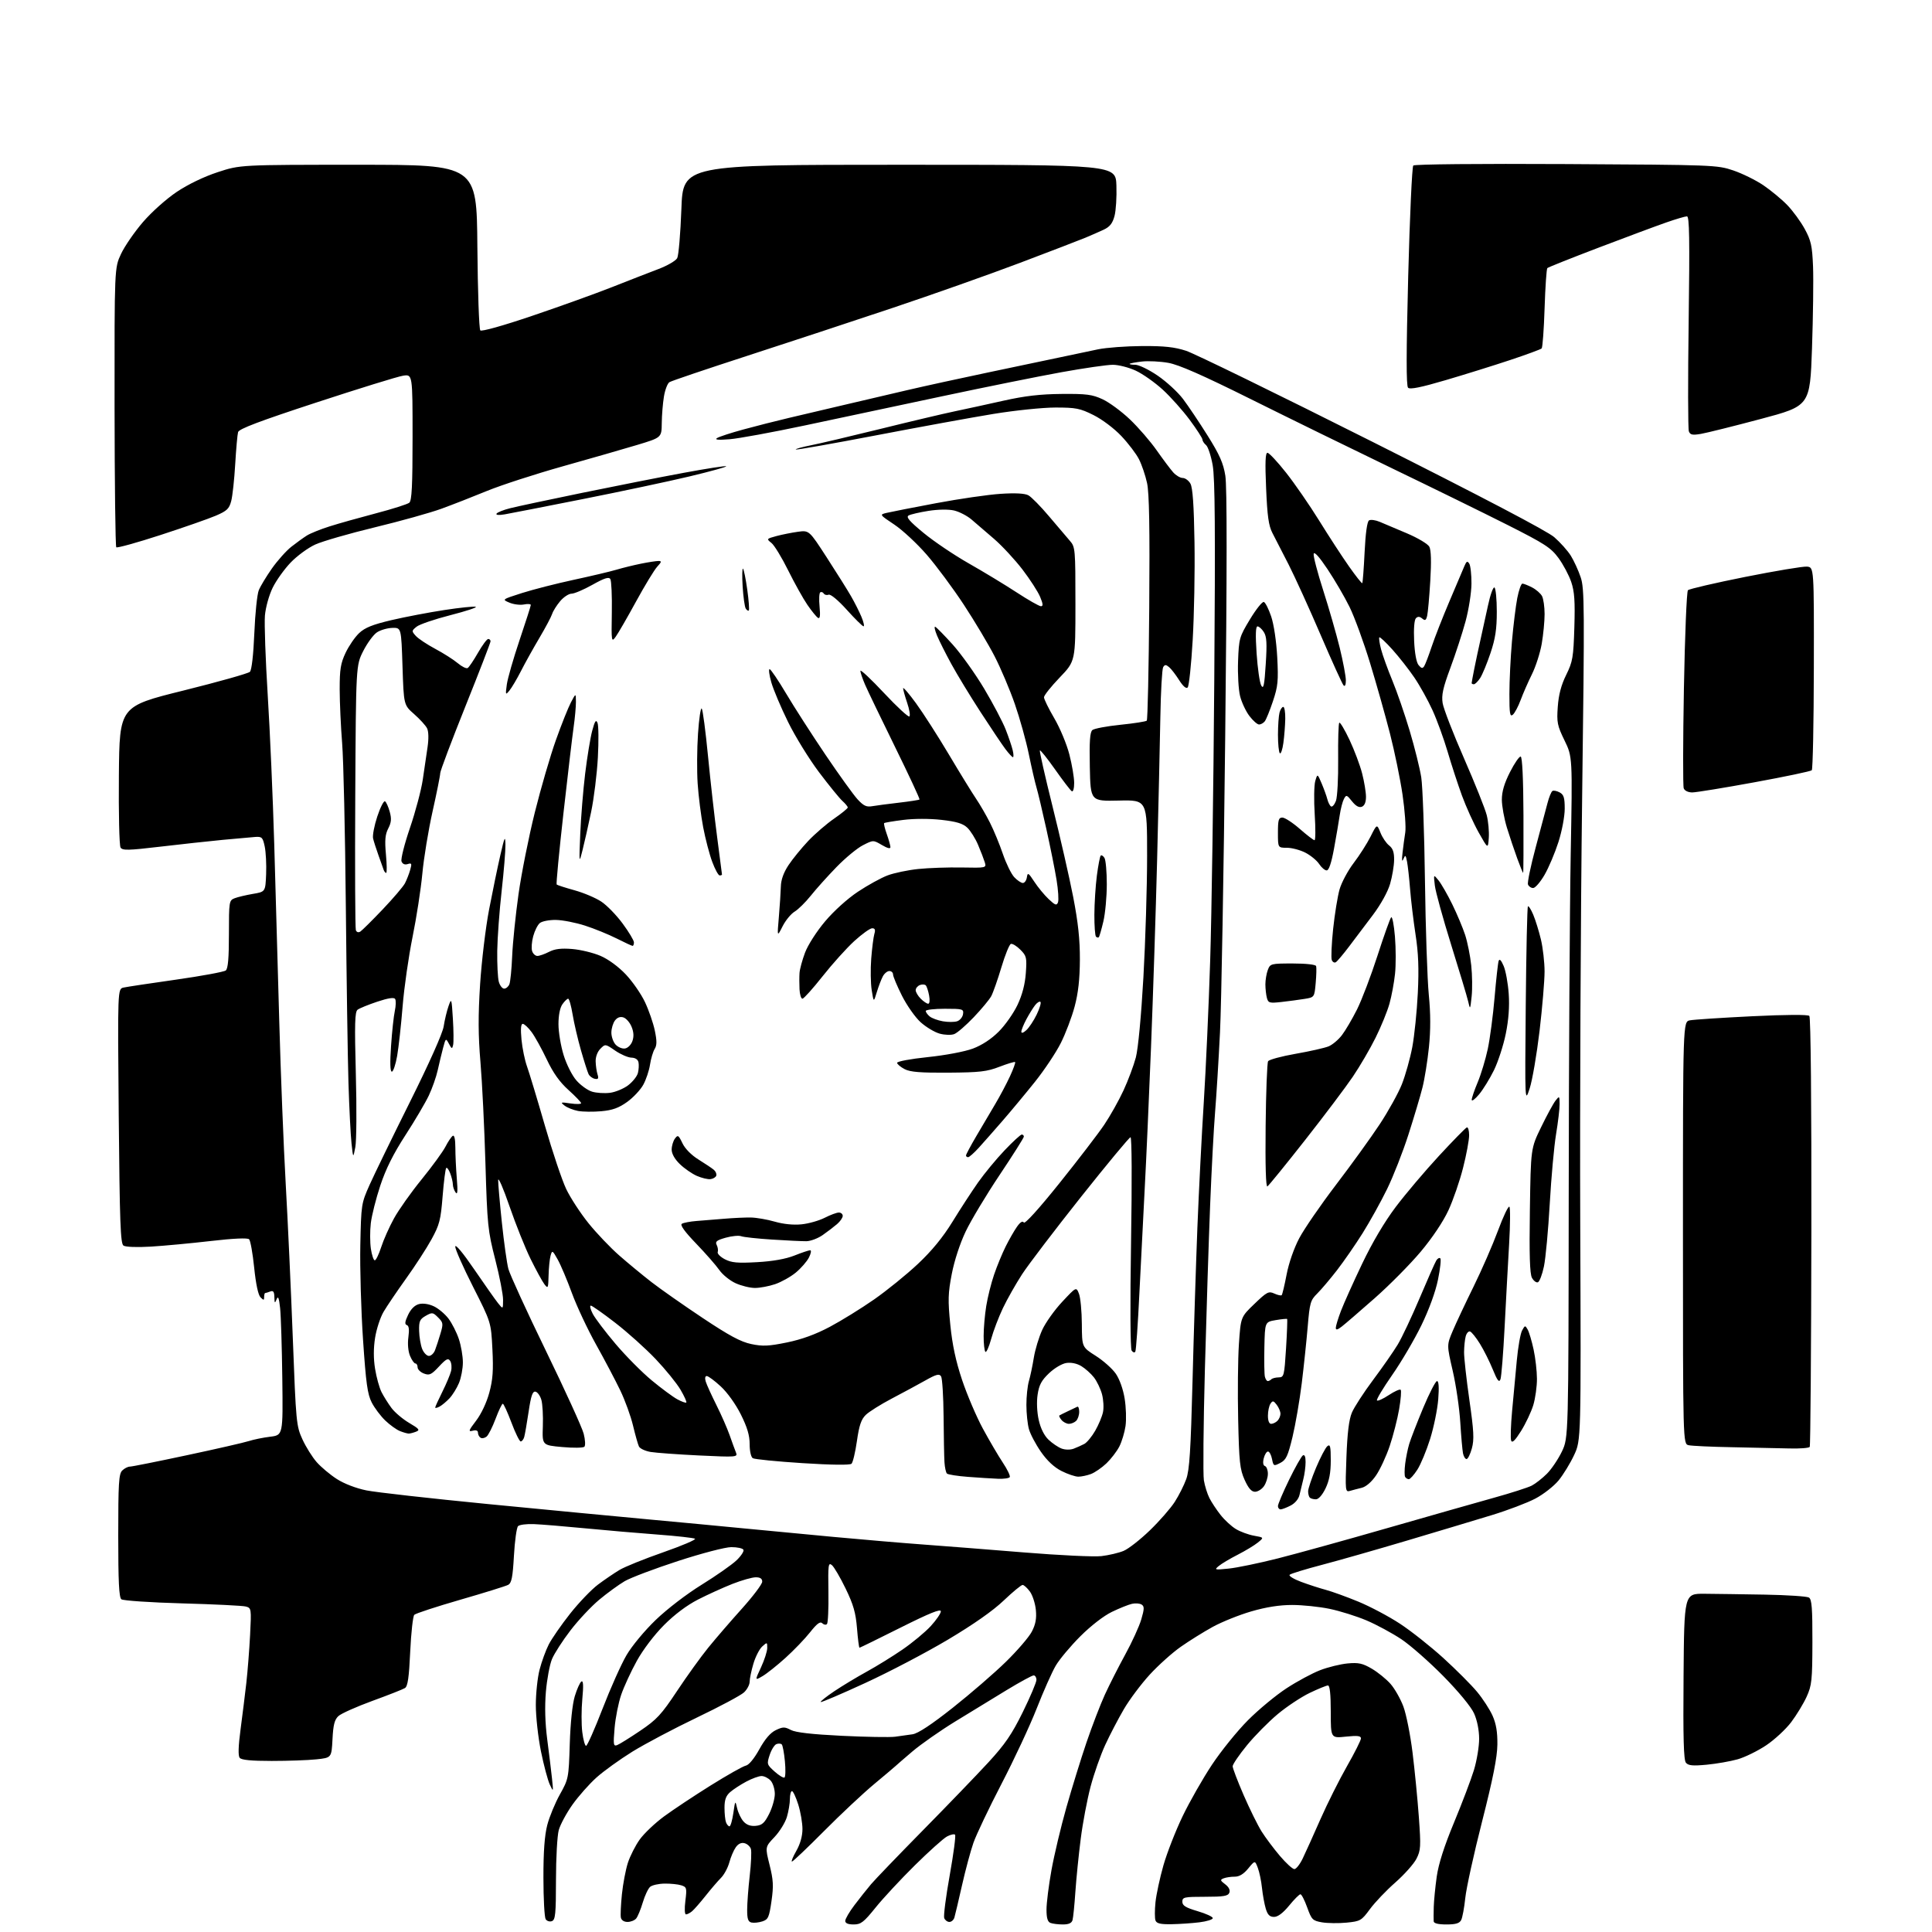 <?xml version="1.0" encoding="UTF-8" standalone="no"?>
<svg 
  version="1.1" 
  xmlns="http://www.w3.org/2000/svg" 
  xmlns:xlink="http://www.w3.org/1999/xlink" 
  xmlns:svg="http://www.w3.org/2000/svg"
  xmlns:rdf="http://www.w3.org/1999/02/22-rdf-syntax-ns#"
  xmlns:cc="http://creativecommons.org/ns#"
  xmlns:dc="http://purl.org/dc/elements/1.1/"
  viewBox="0 0 768 768"
  width="768"
  height="768"
>
<style>svg {background-color: white; }</style>"
<path stroke="none" fill="black" fill-rule="evenodd" d="M303.07,763.78C301.66,764.24 299.71,764.45 298.75,764.24C297.39,763.94 297.00,762.82 297.01,759.18C297.01,756.60 297.47,750.50 298.03,745.62C298.59,740.73 298.80,735.94 298.49,734.98C298.19,734.01 297.05,732.98 295.96,732.70C294.67,732.36 293.46,732.93 292.47,734.34C291.63,735.53 290.48,738.24 289.91,740.36C289.33,742.49 287.84,745.25 286.59,746.50C285.35,747.74 282.59,750.95 280.47,753.63C278.34,756.31 275.93,759.06 275.11,759.75C274.29,760.44 273.20,761.00 272.69,761.00C272.16,761.00 272.05,758.72 272.45,755.59C273.08,750.53 272.97,750.13 270.81,749.44C269.54,749.03 266.57,748.73 264.21,748.76C261.85,748.79 259.27,749.36 258.46,750.03C257.66,750.70 256.34,753.49 255.52,756.25C254.70,759.00 253.52,761.87 252.89,762.63C252.27,763.38 250.72,764.00 249.45,764.00C248.06,764.00 247.01,763.31 246.80,762.25C246.61,761.29 246.80,757.12 247.22,753.00C247.64,748.88 248.71,743.27 249.58,740.54C250.46,737.81 252.59,733.62 254.31,731.22C256.03,728.83 260.37,724.70 263.97,722.05C267.56,719.41 275.90,713.87 282.51,709.74C289.11,705.62 295.40,702.07 296.49,701.86C297.68,701.63 299.81,699.05 301.84,695.38C304.11,691.26 306.25,688.78 308.40,687.75C311.21,686.41 311.92,686.40 314.38,687.69C316.28,688.69 322.70,689.42 334.62,690.01C344.23,690.48 353.75,690.64 355.79,690.38C357.83,690.11 360.97,689.67 362.77,689.40C364.95,689.07 370.26,685.56 378.77,678.83C385.77,673.29 395.25,665.10 399.82,660.63C404.40,656.16 409.07,650.73 410.18,648.57C411.67,645.70 412.10,643.39 411.77,639.98C411.52,637.41 410.46,634.12 409.41,632.68C408.36,631.24 407.05,630.05 406.50,630.04C405.95,630.03 402.56,632.83 398.96,636.26C394.72,640.31 386.94,645.76 376.79,651.80C368.19,656.92 353.39,664.68 343.90,669.04C334.42,673.41 326.47,676.80 326.25,676.58C326.03,676.36 328.47,674.42 331.67,672.27C334.88,670.12 340.65,666.64 344.50,664.53C348.35,662.42 354.75,658.47 358.72,655.75C362.69,653.02 367.75,648.83 369.97,646.42C372.18,644.01 374.00,641.36 374.00,640.52C374.00,639.42 369.53,641.23 358.01,646.99C349.22,651.40 341.86,655.00 341.66,655.00C341.46,655.00 341.01,651.51 340.67,647.25C340.17,641.10 339.24,637.85 336.15,631.48C334.01,627.07 331.56,622.88 330.69,622.16C329.27,620.98 329.14,622.03 329.31,632.83C329.41,639.42 329.15,645.16 328.73,645.59C328.31,646.02 327.47,645.87 326.86,645.26C326.04,644.44 324.75,645.40 322.02,648.85C319.98,651.44 315.57,656.02 312.24,659.03C308.91,662.04 304.80,665.31 303.12,666.29C300.05,668.08 300.05,668.08 302.52,662.79C303.87,659.88 304.98,656.42 304.99,655.10C305.00,652.75 304.95,652.73 302.99,654.51C301.88,655.51 300.31,658.59 299.49,661.35C298.67,664.11 298.00,667.33 298.00,668.51C298.00,669.69 296.99,671.60 295.75,672.76C294.51,673.92 286.07,678.43 277.00,682.77C267.93,687.11 256.40,693.21 251.38,696.31C246.37,699.42 239.93,704.05 237.09,706.61C234.24,709.17 229.95,714.02 227.56,717.38C225.17,720.75 222.72,725.30 222.11,727.50C221.51,729.70 221.01,738.60 221.01,747.28C221.00,760.83 220.77,763.15 219.40,763.68C218.52,764.01 217.40,763.66 216.91,762.90C216.43,762.13 216.02,754.73 216.02,746.46C216.00,736.05 216.48,729.59 217.55,725.46C218.40,722.19 220.67,716.71 222.58,713.29C225.99,707.19 226.07,706.81 226.49,693.29C226.75,684.87 227.53,677.47 228.48,674.29C229.35,671.43 230.53,668.79 231.12,668.42C231.87,667.96 231.98,670.06 231.48,675.37C231.09,679.56 231.08,685.46 231.46,688.49C231.83,691.52 232.52,694.00 232.98,694.00C233.44,694.00 236.38,687.36 239.52,679.25C242.65,671.14 246.93,661.58 249.02,658.00C251.16,654.32 256.22,648.22 260.66,643.95C265.13,639.64 272.98,633.62 278.93,629.95C284.66,626.40 290.88,622.05 292.75,620.28C294.62,618.50 295.86,616.59 295.52,616.03C295.17,615.46 293.00,615.00 290.69,615.01C288.34,615.01 279.05,617.43 269.58,620.51C260.27,623.54 250.71,627.15 248.33,628.54C245.95,629.94 241.40,633.25 238.22,635.90C235.04,638.55 229.88,644.04 226.77,648.11C223.65,652.17 220.35,657.30 219.43,659.50C218.51,661.70 217.42,667.55 217.00,672.50C216.50,678.44 216.68,684.89 217.54,691.50C218.26,697.00 219.11,703.98 219.43,707.00C220.00,712.43 219.99,712.46 218.54,709.36C217.74,707.63 216.16,701.71 215.04,696.20C213.92,690.69 213.00,682.41 213.00,677.80C213.00,673.19 213.67,666.84 214.50,663.68C215.32,660.52 216.95,656.04 218.13,653.72C219.31,651.40 223.14,645.88 226.63,641.46C230.13,637.04 235.13,631.82 237.75,629.87C240.36,627.92 244.20,625.31 246.28,624.07C248.35,622.82 256.18,619.66 263.67,617.05C271.16,614.43 276.83,612.01 276.27,611.67C275.72,611.33 269.02,610.58 261.38,610.01C253.75,609.44 240.75,608.32 232.50,607.52C224.25,606.72 215.13,605.97 212.23,605.86C209.33,605.74 206.50,606.10 205.93,606.67C205.37,607.23 204.63,612.51 204.30,618.39C203.81,627.05 203.37,629.27 201.99,630.01C201.05,630.51 192.50,633.17 182.98,635.92C173.47,638.67 165.24,641.36 164.69,641.91C164.15,642.45 163.42,649.02 163.07,656.50C162.59,666.87 162.09,670.33 160.97,671.03C160.16,671.54 154.32,673.84 148.00,676.14C141.68,678.45 135.61,681.16 134.52,682.17C132.98,683.61 132.46,685.64 132.17,691.38C131.79,698.74 131.79,698.74 125.75,699.37C122.43,699.72 114.43,700.00 107.98,700.00C99.78,700.00 95.95,699.62 95.27,698.75C94.62,697.93 94.74,694.09 95.62,687.50C96.35,682.00 97.39,673.67 97.92,669.00C98.44,664.33 99.12,655.71 99.42,649.86C99.95,639.49 99.91,639.21 97.73,638.62C96.51,638.28 85.15,637.72 72.50,637.37C59.85,637.02 48.94,636.28 48.25,635.74C47.31,635.00 47.00,628.70 47.00,610.45C47.00,589.69 47.23,585.91 48.57,584.57C49.44,583.71 50.81,583.00 51.64,583.00C52.46,583.00 62.66,580.96 74.31,578.47C85.97,575.99 97.03,573.45 98.90,572.85C100.77,572.24 104.60,571.46 107.40,571.12C112.50,570.49 112.50,570.49 112.22,547.99C112.07,535.62 111.67,523.02 111.35,520.00C110.90,515.87 110.55,515.00 109.95,516.50C109.25,518.22 109.13,518.10 109.07,515.64C109.02,513.46 108.63,512.93 107.42,513.39C106.55,513.73 105.65,514.00 105.42,514.00C105.19,514.00 105.00,514.71 105.00,515.57C105.00,516.94 104.82,516.96 103.55,515.69C102.64,514.79 101.70,510.37 101.04,503.91C100.46,498.23 99.55,493.15 99.03,492.63C98.42,492.02 92.83,492.28 83.79,493.32C75.93,494.23 65.22,495.23 60.00,495.55C54.45,495.88 49.91,495.71 49.08,495.14C47.89,494.33 47.58,485.82 47.20,443.64C46.75,393.10 46.75,393.10 49.12,392.57C50.43,392.28 59.83,390.86 70.00,389.42C80.17,387.97 89.06,386.33 89.75,385.77C90.64,385.05 91.00,380.87 91.00,371.36C91.00,358.39 91.07,357.93 93.25,357.07C94.49,356.59 97.75,355.81 100.50,355.34C105.50,354.50 105.50,354.50 105.79,347.50C105.95,343.65 105.69,338.70 105.23,336.50C104.46,332.86 104.12,332.52 101.44,332.70C99.82,332.82 94.00,333.34 88.50,333.86C83.00,334.39 71.82,335.61 63.66,336.57C50.93,338.07 48.69,338.12 47.92,336.91C47.42,336.14 47.12,323.20 47.26,308.16C47.50,280.81 47.50,280.81 72.84,274.52C86.77,271.06 98.70,267.70 99.34,267.06C100.05,266.35 100.73,260.39 101.10,251.70C101.42,243.89 102.22,236.21 102.87,234.63C103.51,233.05 105.86,229.16 108.08,225.99C110.31,222.83 113.79,218.93 115.81,217.34C117.84,215.74 120.62,213.74 122.00,212.87C123.38,212.01 127.42,210.38 131.00,209.25C134.57,208.11 142.88,205.78 149.45,204.05C156.02,202.33 161.98,200.43 162.70,199.84C163.70,199.00 164.00,193.09 164.00,173.75C164.00,148.74 164.00,148.74 160.17,149.36C158.06,149.69 142.56,154.49 125.73,160.01C103.11,167.42 95.00,170.49 94.64,171.77C94.37,172.72 93.86,178.45 93.50,184.50C93.15,190.55 92.44,197.13 91.92,199.13C91.12,202.23 90.24,203.08 85.82,204.98C82.98,206.20 73.05,209.67 63.76,212.69C54.46,215.72 46.57,217.90 46.22,217.55C45.87,217.20 45.57,192.07 45.54,161.71C45.50,106.50 45.50,106.50 48.11,100.94C49.54,97.89 53.46,92.19 56.82,88.29C60.28,84.27 66.12,79.06 70.28,76.27C74.81,73.25 81.07,70.23 86.57,68.43C95.50,65.50 95.50,65.50 142.50,65.50C189.50,65.50 189.50,65.50 189.76,97.96C189.91,115.82 190.43,130.83 190.93,131.33C191.46,131.86 199.90,129.50 211.66,125.51C222.57,121.82 236.90,116.66 243.50,114.05C250.10,111.44 258.35,108.23 261.84,106.91C265.33,105.58 268.64,103.65 269.20,102.61C269.76,101.58 270.50,92.80 270.86,83.11C271.50,65.50 271.50,65.50 357.50,65.50C443.50,65.50 443.50,65.50 443.79,73.74C443.95,78.28 443.61,83.74 443.03,85.88C442.25,88.80 441.16,90.16 438.74,91.30C436.96,92.13 433.70,93.56 431.50,94.48C429.30,95.40 417.60,99.89 405.50,104.47C393.40,109.05 370.68,117.09 355.00,122.34C339.32,127.59 313.23,136.20 297.00,141.46C280.77,146.73 266.87,151.43 266.11,151.92C265.34,152.40 264.36,154.98 263.92,157.65C263.48,160.32 263.09,165.07 263.06,168.22C263.00,173.94 263.00,173.94 253.25,176.88C247.89,178.49 234.58,182.32 223.67,185.38C212.76,188.45 199.26,192.83 193.67,195.12C188.08,197.42 179.90,200.61 175.50,202.22C171.10,203.83 159.18,207.16 149.00,209.62C138.82,212.08 128.17,215.16 125.31,216.46C122.46,217.76 118.06,220.99 115.54,223.62C113.01,226.26 109.79,230.77 108.38,233.65C106.94,236.60 105.60,241.42 105.31,244.69C105.04,247.89 105.54,262.16 106.43,276.42C107.32,290.68 108.48,317.23 109.01,335.42C109.53,353.61 110.43,385.38 111.01,406.00C111.58,426.62 112.73,455.65 113.57,470.50C114.41,485.35 115.68,513.07 116.40,532.09C117.66,565.45 117.80,566.88 120.21,572.14C121.58,575.14 124.13,579.22 125.88,581.21C127.63,583.20 131.24,586.23 133.91,587.94C136.80,589.80 141.55,591.62 145.63,592.45C149.41,593.22 171.18,595.66 194.00,597.89C216.82,600.11 245.62,602.86 258.00,604.00C270.38,605.14 287.25,606.73 295.50,607.54C303.75,608.35 319.95,609.89 331.50,610.96C343.05,612.03 359.02,613.39 367.00,613.97C374.98,614.55 392.98,615.97 407.00,617.11C421.02,618.26 434.90,618.92 437.82,618.58C440.75,618.24 444.72,617.31 446.65,616.50C448.58,615.70 453.27,612.03 457.08,608.35C460.89,604.67 465.34,599.58 466.97,597.04C468.61,594.50 470.67,590.41 471.55,587.96C472.84,584.40 473.34,576.55 474.05,549.00C474.53,530.02 475.41,502.57 475.98,488.00C476.56,473.43 477.71,450.93 478.53,438.00C479.35,425.07 480.49,399.88 481.06,382.00C481.64,364.12 482.37,314.01 482.69,270.63C483.14,210.78 482.98,190.11 482.06,184.93C481.39,181.18 480.20,177.58 479.42,176.93C478.64,176.29 478.00,175.30 478.00,174.75C478.00,174.20 475.72,170.67 472.94,166.92C470.15,163.16 465.32,157.74 462.19,154.88C459.06,152.02 454.25,148.63 451.50,147.35C448.75,146.07 444.65,145.02 442.39,145.01C440.12,145.00 430.90,146.34 421.89,147.97C412.87,149.60 391.55,153.90 374.50,157.53C357.45,161.16 332.93,166.37 320.00,169.11C307.07,171.85 293.57,174.33 290.00,174.61C285.54,174.97 283.98,174.82 285.02,174.15C285.85,173.60 290.58,172.06 295.52,170.72C300.46,169.37 308.55,167.32 313.50,166.15C318.45,164.98 328.12,162.70 335.00,161.09C341.88,159.47 353.35,156.78 360.50,155.12C367.65,153.45 382.27,150.26 393.00,148.01C403.73,145.77 416.55,143.07 421.50,142.02C426.45,140.96 433.20,139.54 436.50,138.86C439.80,138.18 447.68,137.60 454.00,137.56C462.83,137.51 466.90,137.95 471.50,139.45C474.80,140.53 508.10,156.79 545.50,175.59C589.38,197.65 615.03,211.10 617.82,213.52C620.20,215.58 623.16,218.89 624.41,220.88C625.65,222.87 627.42,226.72 628.33,229.43C629.87,233.96 629.91,240.85 628.92,317.43C628.33,363.12 627.99,439.20 628.17,486.50C628.50,572.50 628.50,572.50 625.72,578.43C624.20,581.69 621.42,586.22 619.56,588.50C617.69,590.77 613.54,594.02 610.33,595.71C607.13,597.40 599.33,600.36 593.00,602.29C586.67,604.22 571.60,608.75 559.50,612.35C547.40,615.95 532.10,620.32 525.50,622.05C518.90,623.78 513.12,625.55 512.66,625.99C512.19,626.43 514.23,627.69 517.17,628.79C520.12,629.89 524.55,631.33 527.02,631.99C529.48,632.65 535.32,634.76 539.99,636.69C544.67,638.62 552.09,642.55 556.49,645.44C560.90,648.32 568.66,654.47 573.75,659.09C578.83,663.72 584.86,669.75 587.14,672.50C589.43,675.25 592.20,679.52 593.31,682.00C594.74,685.22 595.29,688.50 595.23,693.50C595.17,698.56 593.49,707.02 589.17,724.00C585.87,736.92 582.86,750.65 582.47,754.50C582.07,758.35 581.34,762.29 580.84,763.25C580.16,764.56 578.68,765.00 574.96,765.00C571.71,765.00 569.97,764.57 569.91,763.75C569.86,763.06 569.87,760.48 569.94,758.00C570.01,755.52 570.54,750.12 571.12,746.00C571.84,740.93 574.06,733.97 577.99,724.50C581.19,716.80 584.75,707.42 585.91,703.64C587.06,699.87 587.99,694.25 587.98,691.14C587.96,687.67 587.18,683.80 585.95,681.08C584.76,678.45 579.81,672.45 573.80,666.34C568.22,660.67 560.69,654.05 557.08,651.63C553.46,649.22 547.23,645.85 543.23,644.15C539.23,642.46 532.61,640.38 528.52,639.54C524.43,638.69 517.74,638.00 513.65,638.00C508.66,638.00 503.34,638.83 497.45,640.54C492.62,641.94 485.71,644.72 482.08,646.71C478.46,648.70 472.74,652.26 469.37,654.63C466.00,656.99 460.44,661.98 457.02,665.71C453.60,669.45 448.98,675.61 446.76,679.42C444.53,683.23 441.19,689.63 439.34,693.64C437.49,697.65 434.87,705.11 433.52,710.22C432.17,715.32 430.40,724.67 429.60,731.00C428.79,737.33 427.84,746.77 427.48,752.00C427.13,757.23 426.62,762.29 426.35,763.25C426.01,764.47 424.85,765.00 422.51,765.00C420.67,765.00 418.45,764.73 417.58,764.39C416.45,763.96 416.00,762.45 416.00,759.07C416.00,756.47 416.89,749.43 417.97,743.42C419.05,737.42 421.72,726.20 423.90,718.50C426.08,710.80 429.68,699.18 431.89,692.67C434.10,686.17 437.39,677.62 439.19,673.67C441.00,669.73 444.65,662.53 447.31,657.68C449.97,652.83 452.83,646.58 453.66,643.79C454.90,639.59 454.93,638.57 453.83,637.85C453.10,637.37 451.38,637.23 450.00,637.54C448.62,637.84 445.03,639.28 442.01,640.74C438.74,642.31 433.66,646.25 429.43,650.47C425.53,654.37 421.14,659.62 419.67,662.13C418.19,664.64 414.79,672.30 412.10,679.15C409.41,686.01 403.11,699.49 398.11,709.12C393.11,718.75 388.09,729.30 386.95,732.56C385.81,735.83 383.76,743.45 382.40,749.50C381.03,755.55 379.68,761.29 379.39,762.25C379.10,763.21 378.21,764.00 377.40,764.00C376.60,764.00 375.67,763.31 375.34,762.46C375.02,761.61 376.00,753.95 377.53,745.44C379.05,736.93 380.01,729.67 379.65,729.32C379.29,728.96 377.85,729.28 376.45,730.03C375.04,730.78 369.31,735.92 363.70,741.46C358.09,747.00 351.06,754.56 348.08,758.26C343.34,764.14 342.23,765.00 339.33,765.00C337.12,765.00 336.00,764.52 336.00,763.58C336.00,762.79 337.64,759.98 339.65,757.33C341.66,754.67 344.64,750.92 346.26,749.00C347.89,747.08 357.20,737.40 366.95,727.50C376.70,717.60 388.39,705.47 392.92,700.55C399.53,693.36 402.22,689.42 406.58,680.57C409.56,674.51 412.00,668.75 412.00,667.78C412.00,666.80 411.50,666.00 410.89,666.00C410.27,666.00 405.44,668.63 400.14,671.85C394.84,675.06 385.63,680.69 379.67,684.35C373.71,688.01 366.06,693.37 362.67,696.25C359.28,699.14 356.27,701.73 356.00,702.02C355.73,702.30 351.90,705.53 347.50,709.20C343.10,712.86 334.11,721.29 327.52,727.93C320.92,734.57 315.21,740.00 314.82,740.00C314.43,740.00 315.21,738.09 316.55,735.75C318.10,733.03 318.98,729.91 318.99,727.09C318.99,724.66 318.24,720.27 317.32,717.34C316.39,714.40 315.27,712.00 314.82,712.00C314.37,712.00 314.00,713.41 314.00,715.13C314.00,716.86 313.45,720.09 312.79,722.32C312.12,724.54 309.90,728.12 307.85,730.28C304.13,734.19 304.13,734.19 305.92,741.34C307.42,747.34 307.54,749.67 306.68,755.71C305.75,762.16 305.37,763.02 303.07,763.78zM465.72,764.90C461.32,764.98 459.79,764.62 459.33,763.43C459.00,762.56 459.00,759.30 459.32,756.18C459.65,753.05 461.07,746.45 462.48,741.50C463.90,736.55 467.32,727.77 470.10,722.00C472.87,716.23 478.13,707.00 481.78,701.50C485.43,696.00 491.87,688.04 496.09,683.81C500.31,679.57 507.21,673.86 511.43,671.11C515.64,668.36 521.65,665.12 524.79,663.92C527.93,662.71 532.84,661.51 535.71,661.24C540.04,660.84 541.65,661.19 545.32,663.34C547.74,664.76 551.09,667.48 552.76,669.38C554.43,671.28 556.72,675.32 557.86,678.35C559.00,681.39 560.64,689.64 561.51,696.69C562.38,703.73 563.51,715.28 564.02,722.35C564.86,734.07 564.78,735.52 563.05,738.91C562.00,740.95 558.22,745.19 554.64,748.34C551.06,751.48 546.54,756.23 544.59,758.88C541.20,763.49 540.78,763.74 535.27,764.28C532.10,764.59 527.70,764.53 525.51,764.16C521.78,763.51 521.39,763.11 519.63,758.23C518.60,755.36 517.39,753.00 516.94,753.00C516.50,753.00 514.47,755.02 512.45,757.50C510.02,760.46 507.97,762.00 506.46,762.00C504.73,762.00 503.91,761.19 503.17,758.75C502.63,756.96 501.95,753.25 501.66,750.50C501.38,747.75 500.63,744.15 500.00,742.50C498.86,739.50 498.86,739.50 496.18,742.76C494.37,744.96 492.64,746.02 490.83,746.01C489.36,746.00 487.40,746.29 486.46,746.65C484.95,747.23 485.01,747.50 487.03,749.03C488.48,750.12 489.08,751.34 488.69,752.37C488.17,753.71 486.45,754.00 479.03,754.00C470.72,754.00 470.00,754.16 470.00,755.96C470.00,757.50 471.31,758.31 476.07,759.72C479.41,760.70 482.13,761.95 482.10,762.50C482.08,763.05 479.68,763.79 476.78,764.15C473.88,764.51 468.90,764.85 465.72,764.90zM514.53,743.00C515.24,743.00 516.74,741.09 517.86,738.75C518.99,736.41 522.16,729.38 524.91,723.13C527.67,716.88 532.42,707.40 535.46,702.07C538.51,696.73 541.00,691.77 541.00,691.04C541.00,690.02 539.64,689.86 535.00,690.34C529.00,690.97 529.00,690.97 529.00,680.48C529.00,673.49 528.63,670.00 527.89,670.00C527.28,670.00 524.02,671.33 520.64,672.95C517.26,674.57 511.53,678.37 507.91,681.39C504.29,684.41 498.77,690.00 495.66,693.80C492.55,697.61 490.00,701.35 490.00,702.12C490.00,702.89 491.96,708.03 494.35,713.54C496.74,719.05 499.96,725.57 501.50,728.03C503.05,730.49 506.32,734.86 508.78,737.75C511.23,740.64 513.82,743.00 514.53,743.00zM289.98,726.00C290.40,726.00 291.09,723.64 291.51,720.75C292.25,715.64 292.29,715.59 293.02,718.79C293.43,720.60 294.58,722.99 295.58,724.09C296.81,725.45 298.39,726.00 300.45,725.80C302.94,725.56 303.92,724.67 305.75,721.04C306.99,718.58 308.00,715.02 308.00,713.12C308.00,711.21 307.26,708.83 306.35,707.83C305.43,706.82 303.81,706.00 302.73,706.00C301.65,706.00 298.91,707.00 296.64,708.22C294.36,709.43 291.49,711.31 290.25,712.39C288.58,713.85 288.00,715.44 288.00,718.59C288.00,720.93 288.27,723.55 288.61,724.42C288.94,725.29 289.56,726.00 289.98,726.00zM311.84,706.60C312.25,706.34 312.33,703.43 312.01,700.12C311.70,696.81 311.13,693.80 310.76,693.43C310.39,693.06 309.44,693.00 308.64,693.31C307.85,693.61 306.64,695.55 305.96,697.61C304.77,701.23 304.84,701.46 307.91,704.21C309.66,705.78 311.43,706.85 311.84,706.60zM678.44,701.50C672.88,702.02 671.13,701.86 670.18,700.71C669.28,699.63 669.04,690.89 669.24,666.38C669.50,633.50 669.50,633.50 677.50,633.55C681.90,633.58 692.74,633.74 701.58,633.89C710.43,634.05 718.30,634.57 719.08,635.05C720.22,635.76 720.49,639.28 720.46,652.72C720.43,667.93 720.21,669.96 718.18,674.45C716.94,677.18 714.17,681.74 712.03,684.58C709.88,687.43 705.39,691.58 702.05,693.81C698.71,696.04 693.62,698.53 690.74,699.35C687.86,700.16 682.32,701.13 678.44,701.50zM245.34,693.70C246.25,693.35 250.37,690.79 254.50,688.00C261.07,683.56 262.88,681.62 269.12,672.22C273.03,666.32 278.61,658.58 281.52,655.00C284.42,651.42 290.44,644.45 294.89,639.50C299.34,634.55 302.99,629.71 302.99,628.75C303.00,627.53 302.21,627.00 300.42,627.00C299.00,627.00 294.84,628.18 291.17,629.62C287.50,631.07 281.35,633.86 277.50,635.83C273.04,638.11 268.11,641.81 263.92,646.03C260.07,649.90 255.59,655.80 253.14,660.24C250.83,664.42 248.04,670.47 246.94,673.67C245.84,676.88 244.65,682.84 244.31,686.92C243.74,693.56 243.85,694.27 245.34,693.70zM488.41,623.54C491.66,623.21 500.44,621.40 507.91,619.51C515.38,617.62 535.00,612.19 551.50,607.44C568.00,602.70 587.05,597.28 593.83,595.39C600.61,593.51 607.39,591.33 608.89,590.56C610.39,589.78 613.11,587.65 614.94,585.82C616.76,583.99 619.43,580.02 620.88,577.00C623.50,571.50 623.50,571.50 623.59,475.00C623.63,421.92 623.99,361.03 624.38,339.68C625.09,300.85 625.09,300.85 621.92,294.33C619.05,288.44 618.79,287.16 619.24,280.95C619.58,276.17 620.59,272.32 622.58,268.29C625.18,263.00 625.46,261.35 625.83,249.35C626.14,239.00 625.88,235.16 624.59,231.35C623.69,228.68 621.41,224.40 619.53,221.83C616.50,217.72 614.13,216.18 599.30,208.69C590.06,204.03 569.45,193.92 553.50,186.23C537.55,178.53 512.30,166.17 497.39,158.75C477.95,149.08 468.61,144.97 464.39,144.23C461.15,143.66 456.48,143.43 454.00,143.71C451.52,143.99 449.31,144.39 449.08,144.61C448.85,144.82 449.84,145.00 451.27,145.00C452.70,145.00 456.71,146.94 460.19,149.32C463.66,151.69 468.19,155.85 470.25,158.57C472.30,161.28 476.71,167.84 480.03,173.14C484.82,180.78 486.29,184.10 487.09,189.10C487.78,193.38 487.77,226.67 487.04,292.79C486.46,346.35 485.52,399.24 484.97,410.33C484.42,421.43 483.54,435.68 483.02,442.00C482.50,448.32 481.61,464.98 481.05,479.00C480.49,493.02 479.55,522.47 478.96,544.44C478.37,566.40 478.19,586.20 478.56,588.44C478.93,590.67 479.92,593.85 480.76,595.50C481.59,597.15 483.58,600.16 485.18,602.19C486.77,604.22 489.52,606.76 491.29,607.82C493.05,608.89 496.30,610.08 498.50,610.47C502.49,611.18 502.49,611.18 500.00,613.20C498.63,614.31 495.03,616.48 492.00,618.03C488.98,619.57 485.60,621.58 484.50,622.49C482.61,624.05 482.82,624.11 488.41,623.54zM509.05,600.00C508.47,600.00 508.00,599.40 508.00,598.68C508.00,597.95 509.99,593.28 512.41,588.29C514.84,583.31 517.31,578.92 517.91,578.55C518.61,578.12 519.00,579.06 518.99,581.19C518.99,583.01 518.59,586.08 518.09,588.00C517.60,589.92 516.92,592.73 516.58,594.23C516.22,595.87 514.80,597.57 513.04,598.48C511.42,599.32 509.63,600.00 509.05,600.00zM523.08,596.00C522.12,596.00 521.03,595.70 520.67,595.33C520.30,594.97 520.00,593.83 520.00,592.81C520.00,591.79 521.41,587.59 523.13,583.49C524.86,579.38 526.88,575.51 527.63,574.89C528.77,573.95 529.00,574.92 529.00,580.56C529.00,585.42 528.40,588.60 526.91,591.68C525.63,594.32 524.14,596.00 523.08,596.00zM498.89,593.00C497.47,593.00 496.27,591.62 494.75,588.25C492.87,584.07 492.56,581.20 492.19,564.24C491.95,553.65 492.09,540.15 492.49,534.25C493.22,523.53 493.22,523.53 498.66,518.31C503.61,513.55 504.31,513.18 506.55,514.20C507.90,514.82 509.22,515.11 509.49,514.85C509.75,514.59 510.63,510.90 511.44,506.67C512.30,502.14 514.37,496.19 516.46,492.23C518.41,488.53 524.98,478.98 531.06,471.00C537.15,463.02 544.95,452.23 548.40,447.00C551.86,441.77 555.85,434.57 557.27,431.00C558.68,427.43 560.54,420.80 561.40,416.28C562.25,411.76 563.24,402.09 563.60,394.78C564.08,384.99 563.84,378.87 562.70,371.50C561.86,366.00 560.88,357.90 560.54,353.50C560.19,349.10 559.64,344.15 559.32,342.50C558.78,339.80 558.63,339.70 557.86,341.50C557.30,342.82 557.18,341.97 557.53,339.00C557.81,336.52 558.30,332.86 558.62,330.86C558.93,328.86 558.44,322.12 557.53,315.89C556.62,309.67 554.36,298.71 552.52,291.54C550.68,284.37 547.12,271.75 544.60,263.50C542.08,255.25 538.42,245.24 536.46,241.26C534.50,237.27 530.56,230.53 527.71,226.26C524.38,221.28 522.41,219.11 522.20,220.18C522.03,221.10 523.73,227.63 526.00,234.68C528.26,241.73 531.21,252.00 532.56,257.50C533.90,263.00 535.00,268.83 535.00,270.45C535.00,272.25 534.65,273.03 534.09,272.45C533.59,271.93 529.51,262.95 525.02,252.50C520.54,242.05 514.80,229.45 512.29,224.50C509.77,219.55 506.85,213.86 505.80,211.86C504.31,209.00 503.77,205.20 503.30,194.11C502.85,183.79 503.00,180.00 503.84,180.00C504.48,180.00 507.81,183.56 511.25,187.92C514.69,192.27 520.60,200.84 524.40,206.97C528.19,213.09 533.51,221.27 536.23,225.13C538.95,229.00 541.33,232.01 541.52,231.82C541.71,231.62 542.13,226.10 542.45,219.53C542.81,212.00 543.46,207.33 544.21,206.87C544.86,206.47 546.77,206.72 548.45,207.43C550.13,208.15 555.01,210.21 559.30,212.02C563.62,213.85 567.58,216.22 568.18,217.33C568.89,218.66 569.02,223.27 568.56,230.92C568.18,237.29 567.62,243.52 567.32,244.78C566.87,246.62 566.50,246.83 565.34,245.87C564.33,245.03 563.60,245.00 562.85,245.75C562.20,246.40 561.92,249.98 562.14,254.76C562.36,259.64 563.04,263.35 563.91,264.39C565.03,265.74 565.50,265.82 566.15,264.80C566.60,264.08 567.94,260.57 569.13,257.00C570.32,253.43 573.50,245.32 576.19,239.00C578.88,232.68 581.55,226.40 582.11,225.05C582.94,223.08 583.31,222.88 584.05,224.05C584.56,224.85 584.95,228.43 584.93,232.00C584.91,235.57 583.85,242.32 582.58,247.00C581.31,251.68 578.59,260.00 576.55,265.50C573.59,273.46 572.97,276.32 573.47,279.50C573.82,281.70 577.65,291.60 581.99,301.50C586.32,311.40 590.38,321.55 591.00,324.05C591.63,326.55 591.99,330.60 591.82,333.05C591.50,337.50 591.50,337.50 587.81,330.95C585.78,327.34 582.79,320.73 581.15,316.26C579.52,311.78 576.95,303.93 575.45,298.81C573.94,293.69 571.25,286.28 569.45,282.34C567.66,278.40 564.41,272.55 562.23,269.34C560.05,266.13 556.12,261.12 553.50,258.21C550.89,255.30 548.55,253.12 548.31,253.36C548.07,253.60 548.38,255.76 549.01,258.15C549.64,260.54 551.65,266.10 553.47,270.50C555.30,274.90 558.40,283.90 560.37,290.50C562.34,297.10 564.41,305.43 564.97,309.00C565.53,312.57 566.19,331.02 566.44,350.00C566.69,368.98 567.38,389.42 567.97,395.44C568.71,403.01 568.72,409.43 568.02,416.30C567.46,421.75 566.30,428.98 565.44,432.36C564.59,435.73 562.09,444.12 559.88,451.00C557.68,457.88 553.85,467.64 551.37,472.70C548.90,477.76 544.52,485.64 541.65,490.22C538.78,494.79 534.19,501.42 531.46,504.95C528.73,508.47 525.19,512.65 523.60,514.22C520.93,516.86 520.63,517.90 519.84,527.29C519.37,532.91 518.30,543.06 517.47,549.86C516.63,556.66 514.98,566.25 513.80,571.18C511.95,578.83 511.25,580.34 508.94,581.53C506.33,582.88 506.22,582.83 505.64,579.96C505.32,578.33 504.60,577.00 504.04,577.00C503.49,577.00 502.73,578.21 502.36,579.70C501.93,581.40 502.11,582.54 502.84,582.78C503.48,582.99 504.00,584.38 504.00,585.86C504.00,587.34 503.30,589.56 502.44,590.78C501.59,592.00 499.99,593.00 498.89,593.00zM536.61,592.66C534.79,593.20 534.73,592.62 535.22,579.36C535.58,569.63 536.23,564.32 537.40,561.54C538.32,559.36 542.12,553.51 545.83,548.54C549.55,543.57 553.95,537.25 555.61,534.50C557.27,531.75 561.20,523.42 564.34,516.00C567.48,508.57 570.46,501.84 570.97,501.03C571.48,500.22 572.19,499.86 572.55,500.22C572.92,500.58 572.50,504.39 571.62,508.69C570.66,513.44 568.08,520.53 565.04,526.79C562.29,532.45 557.06,541.36 553.41,546.59C549.76,551.83 547.04,556.37 547.37,556.70C547.69,557.03 549.81,556.07 552.07,554.57C554.33,553.07 556.46,552.12 556.79,552.46C557.12,552.79 556.85,556.26 556.18,560.16C555.51,564.07 553.83,570.63 552.45,574.75C551.07,578.86 548.61,584.15 547.00,586.50C545.19,589.14 543.00,591.02 541.28,591.43C539.75,591.80 537.65,592.35 536.61,592.66zM396.69,587.83C394.39,587.74 389.05,587.41 384.83,587.08C380.61,586.76 376.83,586.17 376.42,585.76C376.01,585.35 375.57,583.32 375.44,581.26C375.31,579.19 375.15,570.98 375.09,563.00C375.02,555.02 374.57,547.88 374.09,547.12C373.38,545.99 372.21,546.29 367.86,548.74C364.91,550.40 358.90,553.64 354.50,555.95C350.10,558.26 345.44,561.19 344.15,562.45C342.34,564.22 341.52,566.63 340.64,572.83C340.00,577.28 339.04,581.34 338.49,581.86C337.87,582.44 330.56,582.36 319.00,581.62C308.82,580.97 299.94,580.09 299.25,579.66C298.53,579.21 298.00,576.84 298.00,574.08C298.00,570.58 297.04,567.36 294.49,562.25C292.46,558.19 289.10,553.50 286.51,551.12C284.06,548.85 281.55,547.00 280.95,547.00C280.28,547.00 280.13,547.87 280.56,549.25C280.95,550.49 282.84,554.65 284.77,558.50C286.70,562.35 289.07,567.75 290.04,570.50C291.00,573.25 292.14,576.36 292.56,577.40C293.30,579.24 292.82,579.28 277.92,578.57C269.44,578.16 260.75,577.53 258.61,577.17C256.47,576.80 254.39,575.83 253.99,575.00C253.59,574.17 252.54,570.46 251.65,566.74C250.77,563.02 248.49,556.72 246.58,552.74C244.67,548.76 240.34,540.55 236.96,534.50C233.58,528.45 229.25,519.23 227.34,514.02C225.43,508.81 222.89,502.80 221.69,500.67C219.62,496.98 219.49,496.91 218.86,499.15C218.50,500.44 218.14,503.98 218.07,507.00C217.94,512.15 217.84,512.37 216.41,510.50C215.57,509.40 213.11,504.90 210.94,500.50C208.77,496.10 204.99,486.65 202.53,479.50C200.07,472.35 198.04,467.69 198.03,469.14C198.01,470.60 198.68,478.21 199.51,486.06C200.33,493.91 201.50,502.17 202.09,504.42C202.69,506.66 209.40,521.33 217.02,537.00C224.64,552.67 231.39,567.47 232.01,569.88C232.64,572.28 232.77,574.63 232.30,575.10C231.83,575.57 227.87,575.62 223.49,575.22C215.53,574.50 215.53,574.50 215.79,567.00C215.94,562.88 215.68,558.15 215.21,556.50C214.74,554.85 213.68,553.37 212.86,553.21C211.70,552.99 211.08,554.80 210.13,561.21C209.45,565.77 208.66,570.29 208.38,571.25C208.10,572.21 207.47,573.00 206.99,573.00C206.51,573.00 204.85,569.63 203.31,565.51C201.76,561.39 200.22,558.02 199.87,558.01C199.53,558.00 198.24,560.69 197.01,563.97C195.78,567.25 194.17,570.44 193.43,571.06C192.69,571.67 191.62,571.88 191.04,571.53C190.47,571.17 190.00,570.28 190.00,569.53C190.00,568.66 189.27,568.38 187.90,568.74C186.07,569.21 186.26,568.68 189.26,564.75C191.31,562.06 193.45,557.53 194.50,553.62C195.91,548.42 196.17,544.77 195.74,536.33C195.20,525.63 195.20,525.63 188.07,511.56C184.15,503.83 180.95,496.62 180.97,495.55C180.99,494.39 184.03,498.03 188.48,504.55C192.60,510.57 196.86,516.62 197.96,518.00C199.96,520.50 199.96,520.50 199.98,516.69C199.99,514.60 198.59,507.40 196.87,500.69C193.92,489.19 193.70,487.03 192.97,462.50C192.55,448.20 191.66,430.08 190.99,422.23C190.08,411.52 190.05,403.79 190.85,391.23C191.45,382.03 193.05,368.65 194.43,361.50C195.80,354.35 197.80,344.68 198.88,340.00C200.59,332.55 200.84,332.03 200.92,335.79C200.96,338.15 200.28,346.48 199.40,354.29C198.52,362.11 197.74,372.77 197.66,378.00C197.59,383.23 197.87,388.74 198.28,390.25C198.70,391.76 199.66,393.00 200.41,393.00C201.17,393.00 202.10,392.21 202.49,391.25C202.88,390.29 203.38,385.23 203.60,380.00C203.82,374.77 204.95,363.75 206.11,355.50C207.27,347.25 210.19,332.62 212.59,322.98C214.99,313.35 218.76,300.39 220.98,294.19C223.19,287.98 225.88,281.24 226.96,279.20C228.91,275.50 228.91,275.50 228.94,279.00C228.95,280.93 228.54,285.43 228.03,289.00C227.52,292.57 225.69,308.03 223.97,323.34C222.25,338.65 221.04,351.37 221.28,351.61C221.52,351.85 224.70,352.88 228.35,353.89C232.01,354.90 236.81,356.93 239.02,358.40C241.24,359.86 245.06,363.80 247.52,367.14C249.99,370.48 252.00,373.85 252.00,374.61C252.00,375.37 251.76,376.00 251.47,376.00C251.18,376.00 248.32,374.68 245.12,373.06C241.92,371.45 236.27,369.14 232.56,367.95C228.85,366.75 223.64,365.73 220.99,365.69C218.33,365.65 215.45,366.21 214.59,366.93C213.72,367.65 212.54,370.00 211.96,372.17C211.37,374.33 211.18,376.98 211.52,378.05C211.86,379.12 212.80,380.00 213.62,380.00C214.43,380.00 216.51,379.27 218.24,378.38C220.52,377.20 223.03,376.89 227.44,377.24C230.77,377.51 235.84,378.74 238.70,379.97C241.83,381.31 245.84,384.26 248.77,387.35C251.44,390.18 254.87,395.13 256.38,398.34C257.90,401.55 259.66,406.63 260.29,409.63C261.16,413.80 261.15,415.53 260.23,417.00C259.58,418.05 258.75,420.84 258.39,423.21C258.04,425.57 256.83,429.16 255.72,431.19C254.61,433.22 251.72,436.30 249.30,438.04C245.96,440.43 243.48,441.33 239.05,441.73C235.83,442.02 231.66,441.97 229.77,441.62C227.89,441.26 225.48,440.31 224.42,439.49C222.66,438.12 222.85,438.05 226.75,438.63C229.09,438.97 231.00,438.93 231.00,438.53C231.00,438.13 228.74,435.78 225.99,433.30C222.46,430.13 219.90,426.52 217.35,421.15C215.35,416.94 212.64,412.04 211.31,410.25C209.98,408.46 208.41,407.00 207.80,407.00C207.07,407.00 206.90,409.03 207.30,413.25C207.63,416.69 208.62,421.52 209.52,424.00C210.41,426.48 213.59,437.01 216.59,447.41C219.60,457.81 223.41,469.18 225.08,472.67C226.75,476.16 230.74,482.28 233.95,486.26C237.16,490.24 242.65,496.00 246.15,499.06C249.64,502.12 255.43,506.90 259.00,509.67C262.57,512.44 271.72,518.85 279.33,523.92C289.85,530.93 294.46,533.41 298.62,534.28C303.18,535.24 305.55,535.13 312.80,533.65C318.70,532.44 324.19,530.45 329.84,527.45C334.42,525.02 342.36,520.11 347.47,516.55C352.58,512.98 360.42,506.63 364.89,502.42C370.44,497.20 374.80,491.88 378.64,485.64C381.73,480.61 386.31,473.57 388.82,470.00C391.34,466.43 396.08,460.69 399.36,457.25C402.63,453.81 405.70,451.00 406.16,451.00C406.62,451.00 407.00,451.37 407.00,451.82C407.00,452.28 402.66,459.14 397.36,467.07C392.05,475.01 385.99,485.10 383.89,489.50C381.61,494.27 379.37,501.10 378.35,506.40C376.86,514.09 376.78,516.85 377.76,526.61C378.55,534.57 379.94,541.05 382.45,548.57C384.42,554.44 388.12,563.12 390.69,567.87C393.26,572.62 396.84,578.71 398.64,581.42C400.44,584.12 401.68,586.71 401.40,587.17C401.11,587.63 399.00,587.93 396.69,587.83zM560.04,588.00C559.54,588.00 558.87,587.60 558.57,587.12C558.27,586.63 558.28,584.27 558.58,581.87C558.88,579.47 559.60,575.92 560.18,574.00C560.75,572.08 563.24,565.66 565.70,559.75C568.17,553.84 570.66,549.00 571.24,549.00C571.93,549.00 572.09,551.49 571.72,556.25C571.41,560.24 569.96,567.33 568.50,572.00C567.03,576.67 564.74,582.19 563.40,584.25C562.07,586.31 560.55,588.00 560.04,588.00zM428.65,587.00C427.42,587.00 424.42,585.99 421.97,584.75C419.03,583.27 416.23,580.65 413.76,577.08C411.69,574.10 409.55,570.05 409.01,568.08C408.46,566.11 408.01,561.80 408.01,558.49C408.00,555.19 408.45,550.91 409.01,548.99C409.57,547.07 410.45,542.89 410.96,539.69C411.48,536.49 412.99,531.53 414.30,528.65C415.62,525.77 419.20,520.74 422.27,517.46C427.83,511.50 427.83,511.50 428.92,514.32C429.51,515.86 430.02,521.26 430.05,526.32C430.10,535.50 430.10,535.50 435.56,538.96C438.56,540.86 442.15,544.05 443.54,546.06C445.04,548.23 446.47,552.24 447.07,555.98C447.63,559.43 447.78,564.33 447.41,566.88C447.04,569.42 445.94,573.08 444.96,575.00C443.98,576.92 441.67,579.93 439.84,581.69C438.00,583.44 435.23,585.35 433.68,585.94C432.14,586.52 429.87,587.00 428.65,587.00zM582.98,580.00C582.46,580.00 581.83,578.99 581.57,577.75C581.32,576.51 580.82,570.93 580.48,565.34C580.13,559.75 578.79,550.57 577.48,544.93C575.11,534.67 575.11,534.67 577.47,529.09C578.77,526.01 582.49,518.10 585.74,511.50C588.99,504.90 593.37,494.86 595.47,489.20C597.57,483.53 599.61,479.25 600.01,479.70C600.40,480.14 600.35,486.80 599.90,494.50C599.45,502.20 598.64,517.05 598.11,527.50C597.58,537.95 596.83,547.31 596.45,548.31C595.90,549.70 595.21,548.81 593.42,544.41C592.14,541.26 589.84,536.66 588.30,534.18C586.76,531.69 584.99,529.49 584.38,529.29C583.76,529.09 582.98,529.95 582.64,531.21C582.30,532.47 582.01,535.30 581.99,537.50C581.97,539.70 582.92,548.25 584.10,556.50C585.88,568.89 586.05,572.24 585.09,575.75C584.45,578.09 583.50,580.00 582.98,580.00zM426.82,575.87C428.09,575.39 429.99,574.54 431.04,573.98C432.08,573.42 434.03,571.06 435.37,568.73C436.71,566.40 438.10,563.08 438.46,561.33C438.83,559.59 438.64,556.39 438.06,554.21C437.47,552.04 436.02,549.03 434.84,547.52C433.65,546.01 431.41,544.00 429.85,543.06C428.14,542.01 425.82,541.52 423.93,541.80C422.17,542.05 419.15,543.84 417.01,545.88C414.01,548.73 413.04,550.54 412.47,554.37C412.03,557.27 412.21,561.36 412.91,564.47C413.65,567.78 415.07,570.65 416.79,572.29C418.28,573.72 420.62,575.30 422.00,575.82C423.46,576.36 425.46,576.38 426.82,575.87zM711.19,575.78C706.96,575.66 696.75,575.44 688.50,575.29C680.25,575.14 672.49,574.78 671.25,574.49C669.00,573.96 669.00,573.96 669.00,490.06C669.00,406.16 669.00,406.16 671.75,405.60C673.26,405.30 684.36,404.57 696.41,403.98C709.91,403.32 718.67,403.27 719.24,403.84C719.80,404.40 720.12,438.43 720.05,489.55C719.98,536.17 719.68,574.70 719.40,575.16C719.12,575.62 715.42,575.90 711.19,575.78zM604.64,568.85C602.29,572.61 601.12,573.75 600.71,572.68C600.39,571.85 600.56,566.51 601.09,560.83C601.62,555.15 602.45,546.15 602.95,540.83C603.44,535.52 604.38,530.16 605.04,528.92C606.19,526.78 606.29,526.77 607.29,528.55C607.86,529.58 608.92,533.14 609.63,536.46C610.35,539.78 610.95,545.01 610.96,548.07C610.98,551.13 610.32,555.86 609.50,558.57C608.67,561.28 606.48,565.91 604.64,568.85zM162.50,569.87C161.95,569.87 160.38,569.43 159.00,568.88C157.62,568.34 155.00,566.45 153.16,564.69C151.33,562.94 148.90,559.71 147.77,557.52C146.08,554.22 145.48,549.90 144.31,532.52C143.53,520.96 143.05,504.07 143.23,495.00C143.57,478.77 143.63,478.38 146.92,471.00C148.76,466.88 155.99,452.02 162.98,438.00C170.65,422.60 175.96,410.72 176.37,408.00C176.75,405.52 177.61,401.93 178.28,400.00C179.46,396.62 179.52,396.80 180.03,405.00C180.32,409.68 180.36,414.34 180.13,415.37C179.74,417.07 179.58,417.02 178.45,414.90C177.22,412.61 177.18,412.64 176.14,416.53C175.56,418.71 174.60,422.70 174.01,425.38C173.42,428.07 171.82,432.61 170.47,435.47C169.12,438.33 164.93,445.44 161.16,451.26C156.37,458.65 153.36,464.68 151.18,471.27C149.46,476.45 147.76,483.20 147.40,486.26C147.04,489.32 147.06,493.89 147.43,496.41C147.81,498.93 148.51,501.00 148.98,501.00C149.45,501.00 150.60,498.64 151.53,495.75C152.46,492.86 154.75,487.72 156.62,484.33C158.48,480.94 163.42,473.96 167.60,468.83C171.77,463.70 176.04,457.84 177.08,455.82C178.12,453.79 179.43,451.85 179.99,451.51C180.62,451.12 181.00,452.86 181.01,456.19C181.01,459.11 181.27,464.65 181.59,468.50C182.01,473.60 181.87,475.09 181.10,474.00C180.51,473.18 180.02,471.74 180.02,470.82C180.01,469.89 179.54,467.91 178.97,466.43C178.41,464.94 177.69,463.98 177.38,464.29C177.06,464.60 176.42,469.65 175.95,475.50C175.20,484.99 174.71,486.85 171.52,492.67C169.55,496.26 164.98,503.30 161.37,508.32C157.77,513.35 153.76,519.27 152.47,521.48C151.17,523.69 149.66,528.31 149.11,531.75C148.45,535.89 148.44,540.07 149.10,544.13C149.64,547.51 150.80,551.67 151.66,553.38C152.53,555.10 154.32,557.95 155.65,559.73C156.98,561.50 160.15,564.17 162.69,565.66C166.63,567.97 167.03,568.48 165.40,569.11C164.36,569.52 163.05,569.86 162.50,569.87zM424.92,566.00C424.00,566.00 422.68,565.31 421.98,564.48C421.28,563.64 420.89,562.83 421.11,562.68C421.32,562.53 422.85,561.77 424.50,560.98C426.15,560.20 427.84,559.40 428.25,559.20C428.66,559.00 429.00,559.91 429.00,561.22C429.00,562.53 428.46,564.14 427.80,564.80C427.14,565.46 425.85,566.00 424.92,566.00zM505.30,566.00C506.02,566.00 507.14,565.46 507.80,564.80C508.46,564.14 509.00,562.88 509.00,561.99C509.00,561.11 508.33,559.51 507.52,558.44C506.24,556.76 505.90,556.70 505.03,558.00C504.48,558.83 504.02,560.96 504.02,562.75C504.01,564.76 504.50,566.00 505.30,566.00zM174.75,559.13C173.79,559.65 173.00,559.82 173.00,559.51C173.00,559.20 174.29,556.37 175.86,553.22C177.43,550.07 178.98,546.37 179.31,544.99C179.65,543.61 179.48,541.81 178.95,540.99C178.14,539.76 177.37,540.14 174.49,543.23C171.46,546.48 170.69,546.83 168.51,546.00C167.13,545.48 166.00,544.36 166.00,543.52C166.00,542.69 165.60,542.00 165.12,542.00C164.64,542.00 163.68,540.64 162.99,538.97C162.24,537.16 161.98,534.19 162.34,531.55C162.75,528.51 162.56,527.02 161.72,526.74C160.81,526.43 160.94,525.39 162.22,522.69C163.34,520.33 164.87,518.82 166.58,518.39C168.19,517.99 170.49,518.34 172.51,519.30C174.32,520.17 176.92,522.36 178.30,524.19C179.67,526.01 181.52,529.65 182.40,532.28C183.28,534.92 184.00,539.09 184.00,541.57C184.00,544.04 183.30,547.73 182.45,549.77C181.60,551.81 179.91,554.53 178.70,555.83C177.49,557.12 175.71,558.61 174.75,559.13zM272.81,557.52C273.05,557.28 272.02,555.00 270.52,552.44C269.02,549.88 264.57,544.40 260.64,540.26C256.72,536.13 249.51,529.65 244.62,525.87C239.74,522.09 235.34,519.00 234.85,519.00C234.35,519.00 234.70,520.46 235.62,522.25C236.55,524.04 240.63,529.43 244.71,534.24C248.78,539.05 255.25,545.57 259.09,548.74C262.92,551.91 267.48,555.28 269.22,556.23C270.96,557.18 272.57,557.76 272.81,557.52zM503.95,549.00C504.34,549.00 504.99,548.68 505.39,548.28C505.78,547.88 507.10,547.55 508.30,547.53C510.39,547.50 510.53,546.95 511.22,536.05C511.61,529.75 511.81,524.47 511.65,524.32C511.50,524.17 509.45,524.37 507.10,524.77C502.83,525.50 502.83,525.50 502.61,535.50C502.49,541.00 502.58,546.29 502.81,547.25C503.04,548.21 503.56,549.00 503.95,549.00zM170.50,539.00C171.35,539.00 172.44,537.99 172.92,536.75C173.40,535.51 174.37,532.57 175.07,530.20C176.26,526.21 176.20,525.75 174.15,523.71C172.09,521.65 171.79,521.61 169.23,523.06C166.87,524.41 166.51,525.21 166.61,529.06C166.67,531.50 167.22,534.74 167.83,536.25C168.45,537.76 169.65,539.00 170.50,539.00zM394.00,532.28C393.13,535.47 392.09,537.76 391.71,537.37C391.32,536.98 391.00,534.15 391.01,531.08C391.01,528.01 391.48,522.64 392.05,519.14C392.61,515.64 394.02,510.02 395.18,506.64C396.33,503.26 398.40,498.25 399.77,495.50C401.14,492.75 403.16,489.22 404.26,487.66C405.57,485.80 406.51,485.21 406.98,485.97C407.41,486.66 412.97,480.53 421.16,470.31C428.58,461.06 436.58,450.63 438.94,447.12C441.31,443.61 444.76,437.47 446.61,433.46C448.47,429.45 450.67,423.55 451.52,420.34C452.43,416.88 453.65,403.91 454.52,388.50C455.33,374.20 455.99,352.48 455.99,340.24C456.00,317.98 456.00,317.98 444.75,318.24C433.50,318.50 433.50,318.50 433.22,304.90C433.01,294.63 433.27,291.02 434.25,290.20C434.98,289.61 439.99,288.66 445.40,288.11C450.80,287.56 455.51,286.82 455.86,286.47C456.21,286.12 456.65,265.96 456.84,241.67C457.08,209.74 456.84,195.98 455.97,192.00C455.31,188.97 453.87,184.73 452.77,182.57C451.68,180.41 448.52,176.26 445.75,173.33C442.90,170.31 438.13,166.72 434.71,165.01C429.33,162.32 427.70,162.00 419.56,162.00C414.53,162.00 403.48,163.14 394.97,164.53C386.46,165.92 365.38,169.77 348.13,173.08C330.87,176.38 316.57,178.91 316.35,178.68C316.12,178.46 318.75,177.72 322.19,177.04C325.63,176.37 338.13,173.42 349.97,170.50C361.81,167.57 375.10,164.43 379.50,163.51C383.90,162.59 392.68,160.68 399.00,159.26C407.43,157.38 413.57,156.67 422.00,156.60C431.88,156.51 434.18,156.81 438.28,158.71C440.91,159.92 445.80,163.52 449.15,166.71C452.49,169.89 457.29,175.43 459.79,179.00C462.30,182.57 465.25,186.51 466.35,187.75C467.45,188.99 469.15,190.00 470.14,190.00C471.12,190.00 472.51,191.01 473.21,192.25C474.11,193.83 474.60,200.79 474.83,215.53C475.02,227.10 474.69,244.62 474.11,254.45C473.54,264.29 472.64,272.76 472.12,273.28C471.52,273.88 470.26,272.79 468.72,270.35C467.37,268.22 465.58,265.89 464.73,265.19C463.46,264.14 463.03,264.14 462.38,265.20C461.94,265.91 461.43,274.82 461.26,285.00C461.08,295.17 460.50,320.60 459.98,341.50C459.45,362.40 458.35,396.15 457.54,416.50C456.73,436.85 455.61,462.05 455.04,472.50C454.48,482.95 453.53,501.61 452.93,513.96C452.34,526.32 451.61,536.83 451.30,537.32C451.00,537.81 450.34,537.60 449.84,536.86C449.31,536.06 449.21,518.32 449.61,493.75C450.01,469.33 449.92,452.03 449.40,452.07C448.90,452.11 440.04,462.80 429.69,475.82C419.35,488.85 408.83,502.65 406.32,506.50C403.82,510.35 400.38,516.42 398.68,519.99C396.98,523.56 394.87,529.09 394.00,532.28zM533.37,527.33C531.64,528.67 531.00,528.80 531.00,527.83C531.00,527.10 531.92,524.07 533.05,521.11C534.18,518.14 537.97,509.71 541.47,502.37C545.51,493.90 550.41,485.63 554.84,479.76C558.68,474.67 566.40,465.55 571.99,459.50C577.59,453.45 582.58,448.35 583.08,448.17C583.59,447.98 584.00,449.39 584.00,451.29C584.00,453.19 582.92,459.02 581.59,464.24C580.27,469.46 577.65,477.06 575.77,481.12C573.70,485.60 569.38,492.06 564.77,497.55C560.60,502.52 552.36,510.85 546.46,516.05C540.56,521.25 534.67,526.33 533.37,527.33zM300.07,511.98C298.11,511.97 294.66,511.12 292.40,510.09C290.15,509.07 287.24,506.72 285.95,504.87C284.66,503.01 280.51,498.28 276.73,494.35C272.13,489.57 270.26,486.96 271.05,486.47C271.71,486.06 274.33,485.56 276.87,485.36C279.42,485.16 284.43,484.75 288.00,484.46C291.57,484.16 296.30,483.94 298.50,483.98C300.70,484.02 304.98,484.76 308.00,485.63C311.43,486.62 315.42,487.02 318.62,486.69C321.44,486.41 325.58,485.23 327.83,484.09C330.08,482.94 332.61,482.00 333.46,482.00C334.31,482.00 335.00,482.60 335.00,483.33C335.00,484.05 333.99,485.53 332.75,486.59C331.51,487.66 328.94,489.62 327.04,490.95C325.14,492.28 322.22,493.38 320.54,493.40C318.87,493.42 312.74,493.13 306.93,492.75C301.11,492.38 295.59,491.78 294.64,491.42C293.70,491.06 290.93,491.32 288.50,492.00C284.90,493.01 284.22,493.55 284.89,494.87C285.35,495.77 285.54,497.04 285.30,497.69C285.07,498.35 286.35,499.64 288.15,500.58C290.81,501.95 293.20,502.17 300.96,501.73C307.21,501.38 312.32,500.47 315.79,499.10C318.69,497.94 321.52,497.00 322.06,497.00C322.61,497.00 322.37,498.31 321.55,499.91C320.72,501.51 318.37,504.20 316.33,505.88C314.28,507.57 310.59,509.63 308.13,510.47C305.66,511.31 302.04,511.99 300.07,511.98zM611.32,509.73C610.67,509.95 609.61,509.13 608.96,507.92C608.12,506.35 607.88,498.71 608.15,481.11C608.51,456.49 608.51,456.49 612.65,448.00C614.92,443.32 617.49,438.60 618.36,437.50C619.88,435.57 619.94,435.62 619.97,438.86C619.99,440.70 619.35,446.10 618.56,450.86C617.77,455.61 616.64,468.05 616.05,478.50C615.46,488.95 614.42,500.17 613.74,503.42C613.06,506.68 611.97,509.52 611.32,509.73zM503.81,471.62C503.19,472.00 502.94,463.26 503.11,447.62C503.25,434.09 503.69,422.50 504.09,421.86C504.48,421.22 509.44,419.88 515.09,418.89C520.75,417.90 526.62,416.57 528.15,415.94C529.67,415.31 532.06,413.30 533.44,411.48C534.83,409.67 537.53,405.07 539.44,401.27C541.34,397.46 545.00,387.86 547.56,379.93C550.12,371.99 552.57,365.12 553.01,364.65C553.45,364.18 554.12,367.62 554.51,372.30C554.90,376.97 554.92,383.66 554.54,387.15C554.17,390.64 553.18,395.98 552.33,399.00C551.49,402.02 549.01,408.10 546.82,412.50C544.64,416.90 540.56,423.88 537.77,428.00C534.99,432.12 526.42,443.49 518.74,453.26C511.06,463.03 504.34,471.29 503.81,471.62zM282.42,468.73C281.36,468.86 278.93,468.27 277.00,467.43C275.07,466.58 272.04,464.48 270.25,462.75C268.21,460.78 267.00,458.63 267.00,456.99C267.00,455.56 267.58,453.59 268.28,452.63C269.45,451.03 269.72,451.19 271.28,454.45C272.32,456.64 274.83,459.18 277.74,460.98C280.36,462.60 283.09,464.44 283.80,465.05C284.52,465.67 284.94,466.70 284.73,467.34C284.52,467.98 283.48,468.60 282.42,468.73zM141.25,456.00C140.38,460.50 140.38,460.50 139.73,454.50C139.37,451.20 138.83,440.40 138.52,430.50C138.22,420.60 137.75,388.88 137.47,360.00C137.20,331.12 136.54,302.10 136.01,295.50C135.48,288.90 135.04,279.23 135.03,274.00C135.02,266.07 135.41,263.67 137.38,259.50C138.68,256.75 141.11,253.22 142.77,251.66C145.08,249.49 148.16,248.26 155.65,246.50C161.07,245.23 170.53,243.43 176.68,242.49C182.82,241.55 188.42,240.97 189.12,241.21C189.82,241.44 185.27,242.94 179.03,244.54C172.78,246.14 166.73,248.20 165.59,249.13C163.59,250.75 163.58,250.88 165.31,252.80C166.30,253.89 169.78,256.20 173.04,257.94C176.30,259.68 180.31,262.23 181.96,263.62C183.61,265.01 185.39,265.88 185.92,265.55C186.45,265.22 188.29,262.49 190.01,259.48C191.74,256.47 193.56,254.00 194.07,254.00C194.58,254.00 195.00,254.42 195.00,254.93C195.00,255.45 190.50,267.09 185.00,280.80C179.50,294.52 175.00,306.46 175.00,307.33C175.00,308.21 173.64,315.02 171.97,322.48C170.30,329.94 168.46,341.10 167.89,347.27C167.31,353.45 165.56,364.80 163.99,372.50C162.43,380.20 160.65,392.57 160.05,400.00C159.45,407.43 158.47,416.31 157.87,419.75C157.27,423.19 156.32,426.00 155.76,426.00C155.09,426.00 154.98,422.48 155.45,415.75C155.83,410.11 156.51,403.86 156.95,401.85C157.38,399.84 157.44,397.72 157.08,397.12C156.62,396.39 154.36,396.73 149.96,398.19C146.41,399.38 142.89,400.81 142.15,401.38C141.05,402.22 140.92,406.93 141.45,426.96C141.82,440.46 141.72,453.52 141.25,456.00zM384.84,460.00C384.38,460.00 384.00,459.69 384.00,459.31C384.00,458.93 385.86,455.44 388.14,451.56C390.42,447.68 393.79,441.96 395.64,438.85C397.49,435.74 400.11,430.81 401.46,427.89C402.81,424.97 403.74,422.41 403.53,422.19C403.31,421.98 400.52,422.82 397.32,424.05C392.31,425.99 389.49,426.31 377.00,426.40C365.91,426.48 361.82,426.15 359.61,425.00C358.02,424.18 356.67,423.05 356.61,422.50C356.55,421.94 361.93,420.93 368.79,420.22C375.86,419.48 383.49,418.04 386.74,416.83C390.35,415.47 394.05,413.05 397.01,410.08C399.56,407.54 402.91,402.77 404.47,399.48C406.36,395.48 407.46,391.29 407.78,386.83C408.22,380.64 408.07,379.98 405.60,377.51C404.14,376.05 402.45,375.02 401.84,375.22C401.23,375.42 399.53,379.62 398.06,384.54C396.59,389.47 394.77,394.62 394.03,396.00C393.28,397.38 390.15,401.14 387.08,404.36C384.01,407.59 380.53,410.60 379.34,411.06C378.11,411.53 375.59,411.45 373.51,410.88C371.50,410.32 368.10,408.28 365.95,406.34C363.80,404.39 360.46,399.64 358.52,395.77C356.58,391.90 355.00,388.12 355.00,387.37C355.00,386.61 354.34,386.00 353.54,386.00C352.73,386.00 351.56,386.95 350.94,388.12C350.32,389.28 349.24,392.09 348.55,394.37C347.30,398.50 347.30,398.50 346.52,393.62C346.09,390.93 346.00,385.30 346.32,381.12C346.65,376.93 347.21,372.49 347.57,371.25C348.06,369.61 347.82,369.00 346.70,369.00C345.85,369.00 342.65,371.30 339.57,374.11C336.50,376.92 330.83,383.22 326.97,388.11C323.11,393.00 319.51,397.00 318.98,397.00C318.44,397.00 317.92,395.31 317.82,393.25C317.72,391.19 317.72,388.28 317.82,386.79C317.91,385.30 318.90,381.67 320.00,378.72C321.14,375.68 324.59,370.29 327.97,366.28C331.45,362.14 336.88,357.24 341.03,354.48C344.94,351.88 350.24,348.96 352.82,347.99C355.39,347.02 360.88,345.87 365.00,345.44C369.12,345.01 376.92,344.74 382.32,344.84C392.09,345.02 392.14,345.01 391.46,342.76C391.08,341.52 389.89,338.41 388.80,335.85C387.72,333.29 385.78,330.21 384.50,329.00C382.73,327.34 380.20,326.58 374.22,325.91C369.54,325.38 363.32,325.39 359.06,325.93C355.08,326.43 351.67,327.00 351.46,327.21C351.26,327.41 351.73,329.36 352.50,331.54C353.28,333.72 353.93,336.05 353.96,336.72C353.98,337.51 352.80,337.22 350.57,335.91C347.14,333.89 347.14,333.89 343.03,335.99C340.76,337.14 336.03,341.05 332.51,344.68C328.99,348.30 324.40,353.41 322.31,356.04C320.21,358.66 317.32,361.52 315.87,362.39C314.42,363.26 312.26,365.89 311.08,368.24C308.92,372.50 308.92,372.50 309.61,364.50C309.98,360.10 310.34,354.67 310.40,352.43C310.46,349.73 311.49,346.86 313.43,343.93C315.04,341.49 318.57,337.17 321.26,334.31C323.96,331.46 328.61,327.45 331.59,325.40C334.56,323.35 337.00,321.36 337.00,320.99C337.00,320.62 336.05,319.45 334.88,318.40C333.72,317.36 329.53,312.21 325.57,306.96C321.62,301.71 316.07,292.71 313.25,286.96C310.42,281.21 307.44,274.14 306.61,271.25C305.78,268.36 305.48,266.00 305.93,266.00C306.38,266.00 309.35,270.39 312.53,275.75C315.71,281.11 322.73,292.02 328.12,300.00C333.51,307.98 339.26,315.96 340.89,317.74C343.26,320.32 344.44,320.88 346.68,320.48C348.23,320.21 353.02,319.58 357.33,319.08C361.64,318.58 365.32,318.01 365.52,317.81C365.72,317.61 361.35,308.24 355.82,296.98C350.28,285.71 344.91,274.55 343.88,272.17C342.85,269.78 342.01,267.31 342.03,266.67C342.05,266.03 346.28,270.00 351.43,275.50C356.58,281.00 361.12,285.19 361.51,284.80C361.90,284.42 361.50,281.98 360.61,279.38C359.73,276.77 359.00,274.17 359.00,273.59C359.00,273.02 361.30,275.68 364.10,279.52C366.91,283.36 372.82,292.57 377.24,300.00C381.66,307.43 386.50,315.30 388.00,317.50C389.50,319.70 391.98,323.98 393.51,327.00C395.04,330.02 397.35,335.62 398.65,339.44C399.95,343.26 401.99,347.42 403.18,348.69C404.37,349.96 405.91,351.00 406.60,351.00C407.30,351.00 408.01,349.99 408.20,348.75C408.50,346.72 408.80,346.90 411.16,350.50C412.60,352.70 415.16,355.81 416.86,357.41C419.47,359.87 420.04,360.07 420.57,358.69C420.91,357.79 420.66,353.78 420.00,349.78C419.35,345.78 417.52,336.65 415.93,329.50C414.35,322.35 412.59,314.93 412.01,313.00C411.44,311.07 410.07,305.16 408.98,299.85C407.90,294.55 405.39,285.55 403.41,279.85C401.43,274.16 397.81,265.61 395.36,260.86C392.91,256.11 387.40,246.88 383.12,240.36C378.83,233.84 372.20,224.90 368.38,220.50C364.56,216.10 358.77,210.71 355.50,208.53C349.56,204.56 349.56,204.56 352.53,203.86C354.16,203.47 362.98,201.74 372.13,200.02C381.28,198.30 392.78,196.63 397.69,196.31C403.59,195.92 407.36,196.12 408.78,196.88C409.97,197.52 413.68,201.29 417.03,205.27C420.38,209.25 424.10,213.62 425.31,215.00C427.43,217.42 427.50,218.27 427.50,240.15C427.50,262.81 427.50,262.81 421.25,269.32C417.81,272.90 415.00,276.44 415.00,277.18C415.00,277.92 416.84,281.67 419.09,285.52C421.35,289.36 424.05,295.83 425.09,299.91C426.14,303.99 427.00,309.07 427.00,311.22C427.00,313.43 426.59,314.86 426.05,314.53C425.52,314.21 422.55,310.33 419.44,305.91C416.33,301.50 413.59,298.07 413.36,298.30C413.14,298.53 415.41,308.57 418.41,320.61C421.42,332.65 425.10,348.80 426.60,356.50C428.58,366.73 429.30,373.46 429.27,381.50C429.23,389.27 428.62,394.74 427.18,400.14C426.06,404.34 423.58,410.87 421.67,414.66C419.76,418.45 415.15,425.36 411.42,430.03C407.69,434.69 401.90,441.65 398.57,445.49C395.23,449.34 390.97,454.17 389.09,456.24C387.21,458.31 385.30,460.00 384.84,460.00zM587.98,435.00C586.37,436.93 585.04,437.92 585.03,437.22C585.01,436.52 586.08,433.37 587.41,430.22C588.73,427.07 590.53,421.12 591.41,417.00C592.29,412.88 593.51,403.65 594.12,396.50C594.73,389.35 595.46,382.82 595.73,382.00C596.07,381.00 596.73,381.66 597.73,384.00C598.55,385.93 599.45,390.90 599.74,395.06C600.09,400.11 599.70,405.38 598.57,410.95C597.64,415.53 595.53,422.03 593.89,425.39C592.24,428.75 589.58,433.07 587.98,435.00zM608.08,432.63C606.16,438.50 606.16,438.50 606.51,399.65C606.70,378.29 607.09,360.58 607.37,360.30C607.65,360.01 608.61,361.52 609.50,363.64C610.39,365.76 611.76,370.20 612.55,373.50C613.33,376.80 613.98,382.50 613.99,386.16C613.99,389.83 613.10,400.46 612.00,409.79C610.89,419.13 609.13,429.40 608.08,432.63zM242.47,434.41C244.65,434.13 247.91,432.78 249.71,431.41C251.51,430.03 253.25,427.84 253.58,426.53C253.91,425.23 254.02,423.34 253.82,422.33C253.60,421.17 252.57,420.47 250.99,420.43C249.62,420.39 246.73,419.14 244.56,417.65C240.65,414.95 240.61,414.94 238.66,416.90C237.50,418.06 236.73,420.12 236.78,421.93C236.83,423.62 237.16,425.94 237.53,427.09C238.05,428.73 237.81,429.11 236.45,428.84C235.50,428.65 234.38,427.82 233.97,427.00C233.57,426.18 232.20,421.90 230.94,417.50C229.68,413.10 228.19,406.69 227.62,403.25C227.05,399.81 226.26,397.00 225.85,397.00C225.45,397.00 224.41,398.00 223.56,399.22C222.59,400.60 222.00,403.60 222.00,407.12C222.00,410.24 222.92,415.77 224.05,419.41C225.19,423.12 227.43,427.56 229.15,429.51C230.83,431.43 233.62,433.43 235.35,433.95C237.08,434.48 240.28,434.68 242.47,434.41zM248.42,416.79C249.57,416.63 250.86,415.34 251.39,413.84C252.03,412.03 251.92,410.22 251.05,408.13C250.36,406.44 248.90,404.79 247.82,404.44C246.53,404.03 245.37,404.46 244.46,405.66C243.69,406.67 243.05,408.81 243.03,410.42C243.01,412.03 243.76,414.19 244.69,415.22C245.63,416.25 247.31,416.96 248.42,416.79zM407.97,409.52C409.06,408.54 410.91,405.75 412.09,403.32C413.27,400.88 413.95,398.61 413.60,398.27C413.26,397.93 412.30,398.51 411.47,399.57C410.64,400.63 409.07,403.17 407.98,405.21C406.89,407.25 406.00,409.46 406.00,410.12C406.00,410.84 406.77,410.61 407.97,409.52zM380.50,405.96C381.60,405.59 382.64,404.32 382.82,403.14C383.12,401.11 382.74,401.00 375.57,401.00C371.41,401.00 368.00,401.39 368.00,401.88C368.00,402.36 368.70,403.33 369.55,404.04C370.41,404.75 372.77,405.63 374.80,405.98C376.84,406.34 379.40,406.33 380.50,405.96zM585.00,396.10C584.42,401.46 584.41,401.48 583.60,398.00C583.15,396.07 580.10,385.95 576.84,375.50C573.58,365.05 570.66,354.48 570.37,352.00C569.84,347.50 569.84,347.50 571.85,349.98C572.95,351.35 575.41,355.62 577.30,359.48C579.19,363.34 581.49,368.82 582.42,371.66C583.34,374.50 584.44,379.95 584.84,383.76C585.25,387.57 585.32,393.12 585.00,396.10zM368.98,399.00C369.53,399.00 369.69,397.61 369.34,395.75C369.01,393.96 368.42,392.15 368.03,391.72C367.65,391.29 366.58,391.22 365.67,391.57C364.75,391.93 364.00,392.84 364.00,393.61C364.00,394.37 364.90,395.90 366.00,397.00C367.10,398.10 368.44,399.00 368.98,399.00zM509.35,398.31C504.66,398.83 504.15,398.69 503.61,396.69C503.29,395.49 503.02,393.07 503.01,391.32C503.01,389.56 503.44,386.98 503.98,385.57C504.92,383.08 505.21,383.00 513.89,383.00C519.13,383.00 522.98,383.43 523.18,384.03C523.36,384.59 523.29,387.62 523.01,390.75C522.50,396.45 522.50,396.45 518.50,397.09C516.30,397.45 512.18,397.99 509.35,398.31zM531.02,382.49C530.45,382.84 529.72,382.44 529.40,381.60C529.08,380.76 529.32,375.22 529.94,369.29C530.57,363.35 531.72,356.25 532.51,353.50C533.31,350.75 535.83,346.04 538.13,343.03C540.43,340.02 543.44,335.29 544.83,332.53C547.35,327.50 547.35,327.50 548.75,331.00C549.52,332.93 551.07,335.22 552.20,336.09C553.70,337.27 554.22,338.80 554.18,341.87C554.15,344.18 553.43,348.45 552.58,351.37C551.67,354.50 548.88,359.54 545.77,363.68C542.87,367.53 538.60,373.20 536.27,376.27C533.95,379.34 531.58,382.14 531.02,382.49zM436.79,372.55C436.54,372.80 436.03,372.70 435.67,372.33C435.30,371.97 435.01,368.03 435.03,363.58C435.05,359.14 435.49,352.17 436.02,348.09C436.55,344.02 437.24,340.43 437.55,340.12C437.86,339.81 438.53,340.22 439.04,341.03C439.55,341.84 439.97,346.55 439.97,351.50C439.97,356.45 439.36,363.11 438.60,366.30C437.85,369.48 437.04,372.30 436.79,372.55zM143.24,370.31C143.93,369.86 147.93,365.90 152.12,361.50C156.31,357.10 160.30,352.42 160.98,351.11C161.66,349.80 162.60,347.41 163.05,345.81C163.78,343.26 163.66,342.97 162.06,343.48C160.90,343.85 160.01,343.46 159.61,342.42C159.26,341.52 160.77,335.53 162.96,329.12C165.15,322.70 167.44,314.09 168.05,309.98C168.65,305.87 169.51,300.02 169.96,297.00C170.45,293.63 170.38,290.73 169.76,289.50C169.21,288.40 166.90,285.87 164.63,283.87C160.50,280.24 160.50,280.24 160.00,264.87C159.50,249.50 159.50,249.50 155.95,249.60C154.00,249.65 151.25,250.44 149.86,251.36C148.46,252.27 146.01,255.61 144.41,258.76C141.50,264.50 141.50,264.50 141.22,316.46C141.07,345.04 141.18,369.03 141.46,369.77C141.77,370.58 142.48,370.79 143.24,370.31zM609.45,353.00C608.62,353.00 607.70,352.37 607.40,351.60C607.10,350.83 608.48,344.19 610.46,336.85C612.43,329.51 614.55,321.58 615.16,319.22C615.77,316.87 616.65,314.71 617.12,314.43C617.58,314.14 618.87,314.39 619.98,314.99C621.62,315.87 622.00,317.08 622.00,321.48C622.00,324.50 620.90,330.36 619.51,334.70C618.14,338.99 615.66,344.86 613.99,347.75C612.32,350.64 610.28,353.00 609.45,353.00zM286.07,348.00C285.56,348.00 284.24,345.58 283.14,342.63C282.03,339.68 280.41,333.49 279.53,328.88C278.65,324.27 277.66,316.44 277.33,311.48C277.00,306.53 277.06,297.59 277.47,291.64C277.87,285.68 278.54,281.19 278.95,281.65C279.36,282.12 280.48,290.60 281.44,300.50C282.40,310.40 284.04,324.97 285.09,332.88C286.14,340.80 287.00,347.43 287.00,347.63C287.00,347.84 286.58,348.00 286.07,348.00zM153.51,347.00C153.20,347.00 152.74,346.44 152.50,345.75C152.27,345.06 151.34,342.48 150.45,340.00C149.56,337.52 148.60,334.52 148.31,333.32C148.03,332.12 148.78,328.18 149.98,324.56C151.18,320.94 152.56,318.23 153.05,318.53C153.53,318.83 154.37,320.69 154.92,322.67C155.69,325.47 155.56,326.94 154.34,329.32C153.11,331.69 152.90,333.99 153.42,339.68C153.79,343.71 153.83,347.00 153.51,347.00zM605.47,347.00C605.35,347.00 604.29,344.41 603.13,341.25C601.97,338.09 600.12,332.57 599.02,329.00C597.93,325.43 597.02,320.43 597.01,317.91C597.00,314.68 597.97,311.40 600.25,306.91C602.04,303.38 603.95,300.61 604.50,300.75C605.13,300.91 605.54,309.58 605.60,324.00C605.65,336.65 605.60,347.00 605.47,347.00zM527.38,346.00C526.64,346.00 525.29,344.85 524.37,343.44C523.45,342.04 520.98,340.01 518.89,338.94C516.79,337.87 513.49,337.00 511.54,337.00C508.00,337.00 508.00,337.00 508.00,331.00C508.00,325.93 508.27,325.00 509.77,325.00C510.74,325.00 513.85,327.02 516.68,329.50C519.51,331.98 522.15,334.00 522.55,334.00C522.95,334.00 522.98,329.39 522.62,323.75C522.26,318.11 522.36,312.15 522.83,310.50C523.70,307.50 523.70,307.50 525.38,311.44C526.30,313.61 527.32,316.43 527.64,317.70C527.96,318.98 528.62,320.27 529.11,320.57C529.60,320.87 530.47,319.89 531.05,318.38C531.62,316.87 532.02,309.39 531.94,301.75C531.86,294.12 532.06,287.61 532.38,287.29C532.70,286.97 534.53,290.04 536.45,294.10C538.37,298.17 540.63,304.18 541.47,307.46C542.31,310.74 543.00,314.91 543.00,316.74C543.00,318.91 542.43,320.28 541.34,320.70C540.23,321.13 538.94,320.41 537.45,318.54C535.35,315.91 535.15,315.85 534.22,317.62C533.68,318.65 532.94,321.52 532.57,324.00C532.21,326.48 531.19,332.44 530.31,337.25C529.25,343.06 528.26,346.00 527.38,346.00zM231.55,338.00C230.19,343.39 230.17,343.26 230.66,331.50C230.93,324.90 231.81,314.10 232.61,307.50C233.42,300.90 234.67,293.25 235.41,290.50C236.46,286.59 236.92,285.90 237.52,287.36C237.95,288.38 238.01,294.58 237.66,301.13C237.30,307.68 236.10,317.42 234.98,322.77C233.86,328.12 232.32,334.98 231.55,338.00zM672.72,315.00C671.07,315.00 669.68,314.34 669.31,313.37C668.97,312.47 669.00,294.59 669.38,273.63C669.76,252.68 670.48,235.12 670.98,234.62C671.49,234.11 681.71,231.74 693.70,229.34C705.69,226.95 716.76,225.10 718.30,225.24C721.10,225.50 721.10,225.50 721.03,265.47C720.99,287.46 720.62,305.78 720.21,306.19C719.80,306.60 709.57,308.75 697.48,310.96C685.39,313.18 674.25,314.99 672.72,315.00zM402.66,301.00C402.35,301.00 401.00,299.54 399.65,297.75C398.31,295.96 393.85,289.32 389.75,283.00C385.65,276.68 380.45,268.12 378.20,264.00C375.94,259.88 373.38,254.77 372.49,252.65C371.61,250.53 371.28,248.95 371.77,249.15C372.25,249.34 375.38,252.53 378.72,256.23C382.05,259.93 387.67,267.81 391.21,273.73C394.74,279.65 398.60,286.98 399.78,290.00C400.96,293.02 402.22,296.74 402.57,298.25C402.93,299.76 402.97,301.00 402.66,301.00zM510.16,295.34C509.80,298.00 509.16,299.84 508.75,299.42C508.34,299.01 508.01,295.70 508.01,292.08C508.02,288.46 508.30,284.49 508.63,283.25C508.96,282.01 509.63,281.00 510.12,281.00C510.60,281.00 510.96,283.14 510.91,285.75C510.86,288.36 510.53,292.68 510.16,295.34zM500.50,288.00C499.80,288.00 498.08,286.48 496.67,284.63C495.25,282.77 493.58,279.21 492.95,276.71C492.32,274.20 491.96,267.94 492.15,262.80C492.49,253.78 492.66,253.18 496.89,246.18C499.30,242.19 501.78,239.09 502.39,239.29C503.00,239.49 504.32,242.09 505.32,245.07C506.39,248.25 507.38,254.96 507.72,261.23C508.21,270.66 508.01,272.79 506.02,278.73C504.78,282.45 503.31,286.06 502.76,286.75C502.21,287.44 501.19,288.00 500.50,288.00zM601.37,284.11C600.23,285.06 600.00,283.69 600.01,275.87C600.01,270.72 600.47,261.32 601.02,255.00C601.57,248.68 602.53,240.91 603.14,237.75C603.76,234.59 604.67,232.00 605.18,232.00C605.69,232.00 607.41,232.68 609.02,233.51C610.63,234.34 612.40,235.89 612.97,236.94C613.54,238.00 614.00,241.22 614.00,244.10C614.00,246.98 613.49,252.30 612.86,255.92C612.23,259.54 610.48,264.98 608.98,268.00C607.48,271.02 605.46,275.63 604.49,278.24C603.53,280.84 602.12,283.48 601.37,284.11zM202.51,274.50C200.94,276.41 200.89,276.29 201.47,272.08C201.81,269.64 204.09,261.70 206.54,254.44C208.99,247.17 211.00,240.89 211.00,240.49C211.00,240.08 209.76,239.99 208.25,240.29C206.74,240.59 204.15,240.26 202.50,239.56C199.50,238.30 199.50,238.30 207.50,235.74C211.90,234.34 221.12,231.98 228.00,230.50C234.88,229.02 242.53,227.21 245.00,226.48C247.47,225.74 251.88,224.66 254.80,224.07C257.71,223.48 260.83,223.00 261.72,223.00C263.09,223.00 263.01,223.36 261.27,225.25C260.12,226.49 256.33,232.72 252.84,239.11C249.35,245.50 245.71,251.80 244.75,253.11C243.06,255.43 243.01,255.14 243.21,243.48C243.32,236.88 243.05,230.90 242.62,230.19C242.02,229.23 240.29,229.78 235.50,232.46C232.02,234.41 228.28,236.00 227.18,236.00C226.08,236.00 224.04,237.35 222.66,238.99C221.27,240.64 219.84,242.92 219.48,244.06C219.12,245.20 216.84,249.49 214.41,253.60C211.98,257.70 208.68,263.63 207.08,266.78C205.47,269.93 203.42,273.40 202.51,274.50zM503.15,264.00C503.69,255.70 503.53,253.03 502.39,251.25C501.60,250.01 500.47,249.00 499.88,249.00C499.14,249.00 499.03,252.32 499.52,259.75C499.92,265.66 500.74,271.40 501.36,272.50C502.27,274.12 502.61,272.51 503.15,264.00zM585.88,272.00C585.40,272.00 585.00,271.80 585.00,271.55C585.00,271.30 585.48,268.71 586.06,265.80C586.64,262.88 587.73,257.80 588.47,254.50C589.22,251.20 590.57,245.01 591.49,240.74C592.40,236.46 593.56,233.23 594.07,233.54C594.58,233.86 595.00,238.17 595.00,243.13C595.00,250.11 594.43,253.84 592.49,259.62C591.11,263.74 589.26,268.20 588.38,269.55C587.49,270.90 586.37,272.00 585.88,272.00zM343.26,248.97C342.84,248.95 339.85,246.00 336.62,242.41C333.19,238.61 330.18,236.10 329.40,236.40C328.67,236.68 327.79,236.47 327.46,235.94C327.13,235.41 326.51,235.19 326.07,235.45C325.64,235.72 325.51,238.27 325.79,241.12C326.14,244.81 325.96,246.09 325.15,245.60C324.53,245.21 322.64,242.89 320.95,240.43C319.27,237.98 315.83,231.81 313.31,226.73C310.80,221.66 307.81,216.75 306.67,215.84C304.63,214.22 304.67,214.17 308.65,213.09C310.88,212.49 314.72,211.73 317.17,211.39C321.64,210.78 321.64,210.78 328.67,221.64C332.54,227.61 336.88,234.53 338.30,237.00C339.73,239.47 341.60,243.19 342.46,245.25C343.32,247.31 343.68,248.99 343.26,248.97zM297.67,242.67C297.41,242.92 296.86,242.58 296.44,241.90C296.02,241.22 295.47,237.26 295.21,233.09C294.96,228.91 295.02,225.76 295.36,226.07C295.69,226.38 296.46,230.14 297.05,234.42C297.65,238.70 297.92,242.41 297.67,242.67zM413.76,240.98C414.73,241.00 414.65,240.11 413.46,237.25C412.60,235.19 409.45,230.32 406.47,226.42C403.49,222.53 398.41,217.04 395.17,214.23C391.94,211.42 387.86,207.91 386.12,206.45C384.37,204.98 381.27,203.39 379.22,202.92C377.02,202.42 372.87,202.48 369.08,203.08C365.55,203.64 362.00,204.46 361.19,204.91C360.08,205.54 361.49,207.19 367.12,211.83C371.18,215.19 379.27,220.65 385.10,223.96C390.93,227.27 399.48,232.45 404.10,235.47C408.72,238.49 413.07,240.97 413.76,240.98zM200.65,204.46C198.33,204.86 197.03,204.75 197.38,204.19C197.70,203.67 200.11,202.70 202.73,202.04C205.35,201.37 218.30,198.61 231.50,195.90C244.70,193.19 262.87,189.60 271.87,187.94C280.87,186.27 288.44,185.10 288.68,185.35C288.93,185.60 282.35,187.41 274.07,189.39C265.78,191.36 246.74,195.41 231.75,198.38C216.76,201.36 202.77,204.09 200.65,204.46zM676.13,172.48C672.75,173.05 671.89,172.87 671.35,171.47C670.99,170.53 670.95,150.92 671.27,127.88C671.71,94.87 671.57,86.00 670.59,86.00C669.91,86.00 666.23,87.08 662.43,88.41C658.62,89.73 646.54,94.23 635.59,98.40C624.65,102.57 615.42,106.24 615.09,106.57C614.77,106.89 614.27,114.06 614.00,122.50C613.73,130.93 613.20,138.14 612.83,138.51C612.46,138.87 606.83,140.95 600.33,143.11C593.82,145.28 582.27,148.88 574.65,151.12C564.84,154.01 560.49,154.89 559.73,154.13C558.98,153.38 558.99,140.48 559.78,109.88C560.40,86.13 561.31,66.29 561.80,65.80C562.32,65.28 587.96,65.03 622.60,65.22C681.26,65.54 682.63,65.59 689.00,67.75C692.58,68.96 697.94,71.60 700.93,73.62C703.92,75.65 708.20,79.18 710.44,81.49C712.67,83.79 715.81,88.08 717.41,91.02C719.92,95.63 720.37,97.68 720.71,105.93C720.92,111.19 720.73,125.81 720.30,138.42C719.50,161.34 719.50,161.34 699.88,166.56C689.09,169.43 678.41,172.09 676.13,172.48z" />

</svg>